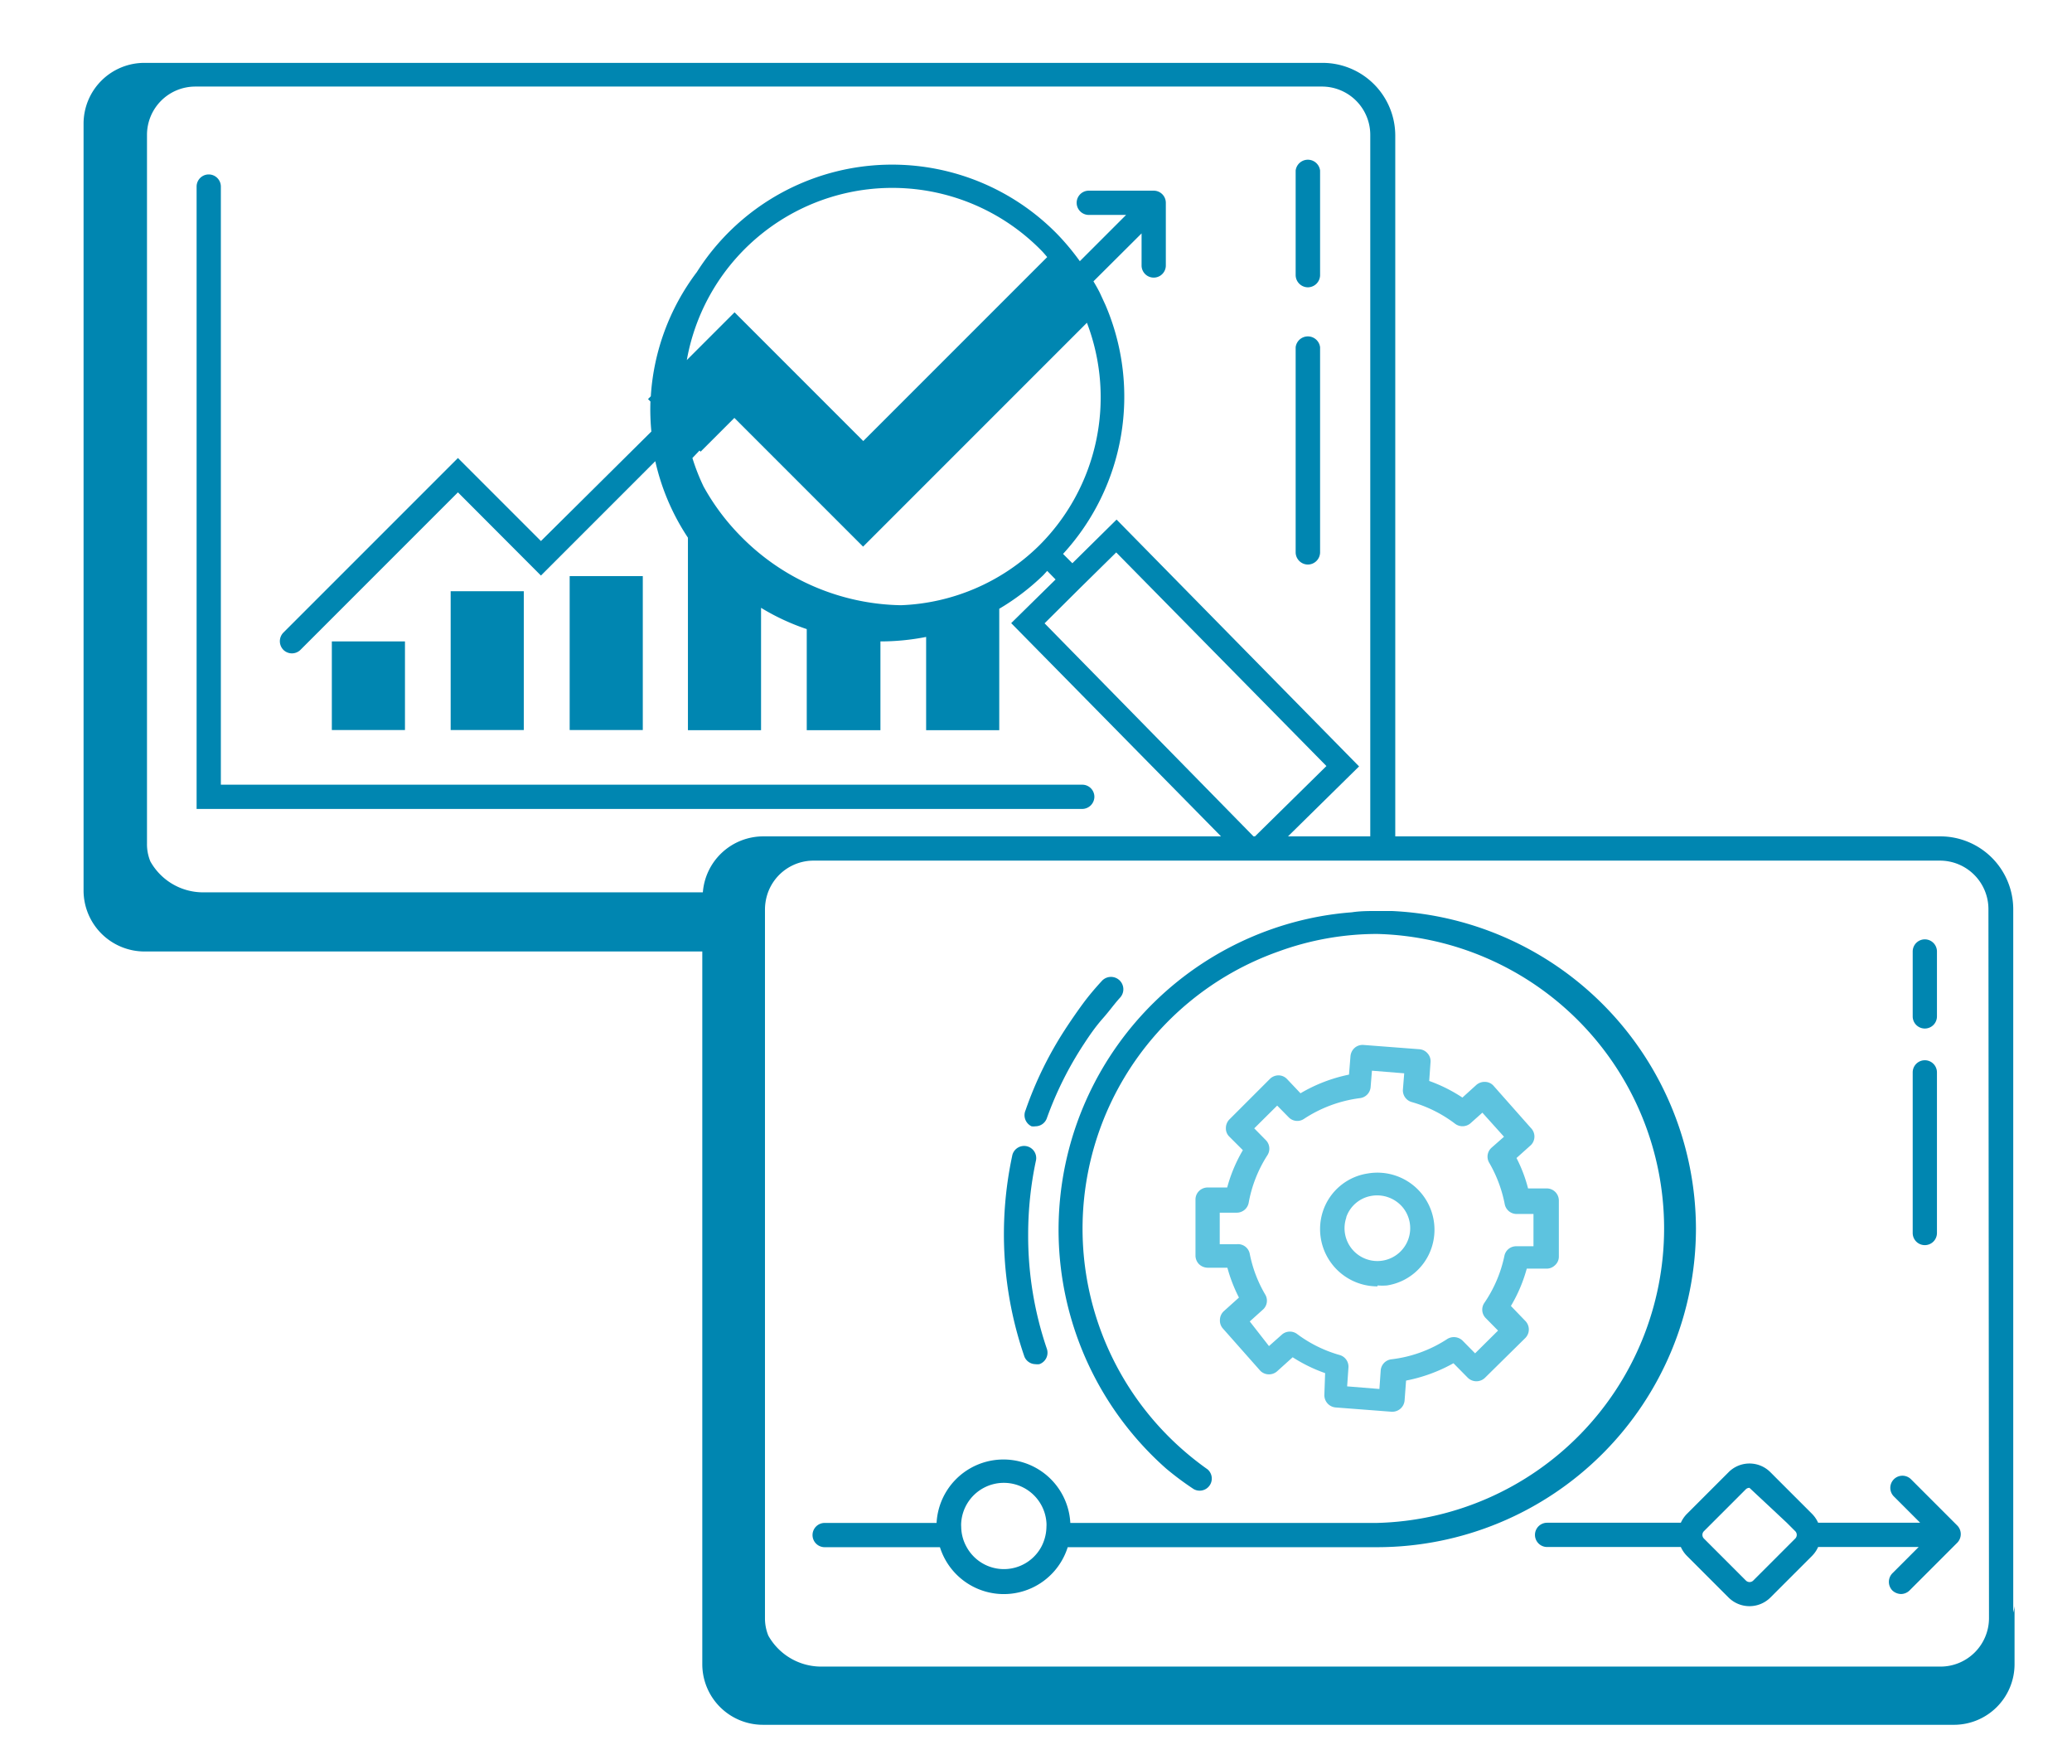 <svg xmlns="http://www.w3.org/2000/svg" id="Warstwa_1" data-name="Warstwa 1" viewBox="0 0 111.08 94.53"><defs><style>.cls-1{fill:#0086b1;}.cls-2{fill:#5dc3df;}</style></defs><path class="cls-1" d="M58.67,42.71a.65.65,0,0,0-.65-.65H11.84V10a.65.65,0,1,0-1.3,0V43.36H58A.66.66,0,0,0,58.67,42.71Z"></path><rect class="cls-1" x="17.79" y="34.38" width="3.92" height="4.75"></rect><rect class="cls-1" x="24.16" y="31.69" width="3.92" height="7.44"></rect><rect class="cls-1" x="30.54" y="30.88" width="3.92" height="8.25"></rect><path class="cls-1" d="M107.93,86.43V48.73a3.91,3.91,0,0,0-3.9-3.9H74.8v-.2c0,.07,0,.13,0,.2h0V7.27a3.9,3.9,0,0,0-3.89-3.9H7.75A3.26,3.26,0,0,0,4.48,6.63V47.74A3.27,3.27,0,0,0,7.75,51h29.9v38.2a3.25,3.25,0,0,0,3.27,3.25h63.79A3.25,3.25,0,0,0,108,89.19V86.08A2,2,0,0,1,107.93,86.43ZM55.69,29.26a11.16,11.16,0,0,1-7.39,3.18,12.32,12.32,0,0,1-8.58-3.69,12.13,12.13,0,0,1-2-2.67,11,11,0,0,1-.6-1.53l.38-.4.06.06,1.81-1.81,6.9,6.9,12-12A11.21,11.21,0,0,1,55.69,29.26Zm-9.41-5.62-6.9-6.9L36.82,19.3a11.19,11.19,0,0,1,19-5.88c.11.11.22.24.32.36Zm11.63,7.87h0l1.93-1.9L71.11,41.06l-3.83,3.77H67.2L56,33.41Zm48.72,55.22a2.6,2.6,0,0,1-2.6,2.6H44a3.25,3.25,0,0,1-2.81-1.66,2.46,2.46,0,0,1-.18-.94v-38a2.72,2.72,0,0,1,.15-.86h0a2.6,2.6,0,0,1,2.44-1.74H104a2.6,2.6,0,0,1,2.6,2.6ZM73.46,7.27V44.83H69.05l3.81-3.75-13-13.23-2.37,2.34-.5-.5a12.46,12.46,0,0,0,2.27-13.35l-.3-.65c-.1-.2-.22-.41-.34-.61l2.58-2.57v1.72a.65.65,0,0,0,1.3,0V10.87a.65.65,0,0,0-.65-.65H58.37a.65.65,0,1,0,0,1.3h2L57.89,14a13.06,13.06,0,0,0-1.18-1.42h0a12.39,12.39,0,0,0-19.35,2,12.31,12.31,0,0,0-2.47,6.66l-.15.15.13.13a12.32,12.32,0,0,0,.05,1.61L29,29l-4.45-4.45-9.36,9.36a.66.66,0,0,0,0,.92.65.65,0,0,0,.92,0l8.44-8.44L29,30.85l6.13-6.13a12.26,12.26,0,0,0,1.75,4.1V39.14h3.92V32.58a12.1,12.1,0,0,0,2.45,1.14v5.42H47.2V34.38a12.64,12.64,0,0,0,2.45-.24v5h3.92V32.63a12.61,12.61,0,0,0,2.36-1.8l.21-.23.45.46L54.21,33.4,65.46,44.83H40.92a3.25,3.25,0,0,0-3.24,3H10.86a3.24,3.24,0,0,1-2.8-1.66,2.42,2.42,0,0,1-.18-.94v-38a2.59,2.59,0,0,1,2.59-2.59h60.4A2.59,2.59,0,0,1,73.46,7.27Z"></path><path class="cls-2" d="M73.85,68.9a2.92,2.92,0,0,0,.51,0,3,3,0,0,0,2.38-2,3.06,3.06,0,0,0-3.42-4,3,3,0,0,0-2.39,2,3.07,3.07,0,0,0,2.92,4.05Zm-1.68-3.65a1.73,1.73,0,0,1,1.35-1.15,1.79,1.79,0,0,1,1.66.59,1.76,1.76,0,1,1-3,.56Z"></path><path class="cls-2" d="M65.4,70.75a.64.64,0,0,0,.17.47l2,2.26a.66.66,0,0,0,.92,0l.81-.73a8.25,8.25,0,0,0,1.74.85L71,74.74a.66.66,0,0,0,.6.7l3,.23h.05a.66.66,0,0,0,.65-.6L75.38,74a8.52,8.52,0,0,0,2.54-.93l.77.78a.66.66,0,0,0,.92,0l2.16-2.13a.65.65,0,0,0,0-.92L81,70a8.1,8.1,0,0,0,.85-2h1.07a.64.64,0,0,0,.45-.19.61.61,0,0,0,.2-.46v-3a.65.65,0,0,0-.65-.65h-1a7.83,7.83,0,0,0-.62-1.63l.77-.69a.65.65,0,0,0,0-.92l-2-2.26a.62.62,0,0,0-.45-.21.67.67,0,0,0-.47.16l-.75.68a8.23,8.23,0,0,0-1.78-.89l.07-1a.62.62,0,0,0-.15-.47.64.64,0,0,0-.44-.23l-3-.23a.65.65,0,0,0-.47.15.68.68,0,0,0-.23.44l-.08,1a8.41,8.41,0,0,0-2.6,1L69,57.84a.63.63,0,0,0-.46-.2h0a.66.66,0,0,0-.46.19L65.91,60a.66.66,0,0,0-.19.46.61.61,0,0,0,.18.46l.73.73a8.06,8.06,0,0,0-.84,2H64.74a.66.66,0,0,0-.46.19.64.64,0,0,0-.19.46v3a.66.66,0,0,0,.19.46.68.68,0,0,0,.46.19H65.8a8.16,8.16,0,0,0,.62,1.6l-.8.72A.65.65,0,0,0,65.4,70.75Zm.91-4.06h-.92V65h.91a.65.65,0,0,0,.64-.52,7,7,0,0,1,1-2.55.65.65,0,0,0-.08-.82l-.62-.63,1.23-1.22.62.63a.64.64,0,0,0,.82.08,7.09,7.09,0,0,1,3-1.11.65.65,0,0,0,.57-.6l.07-.87,1.73.14-.07.87a.65.65,0,0,0,.47.67,7,7,0,0,1,2.31,1.15.66.66,0,0,0,.83,0l.65-.58,1.16,1.29-.67.59a.64.64,0,0,0-.12.81,7.1,7.1,0,0,1,.83,2.22.65.65,0,0,0,.64.52h.9v1.73h-.93a.64.64,0,0,0-.63.52,7,7,0,0,1-1.07,2.51.64.64,0,0,0,.07.82l.66.67-1.23,1.22-.67-.68a.67.67,0,0,0-.82-.09,6.94,6.94,0,0,1-3,1.09.65.65,0,0,0-.57.59l-.07,1-1.73-.14.07-1a.65.65,0,0,0-.47-.68,7,7,0,0,1-2.26-1.11.65.65,0,0,0-.82,0l-.71.63L67,70.83l.7-.63a.64.64,0,0,0,.13-.81A6.92,6.92,0,0,1,67,67.21.64.64,0,0,0,66.31,66.69Z"></path><path class="cls-1" d="M90.92,65.83a17.09,17.09,0,0,0-16.31-17c-.26,0-.51,0-.77,0-.46,0-.92,0-1.37.07a16.57,16.57,0,0,0-2.36.35,17.08,17.08,0,0,0-7.6,29.46A15.93,15.93,0,0,0,64,79.82a.65.65,0,0,0,.74-1.06,16.22,16.22,0,0,1-1.4-1.11A15.76,15.76,0,0,1,68.54,51a15.44,15.44,0,0,1,5.28-.94h0a15.79,15.79,0,0,1,0,31.57H57.38a3.59,3.59,0,0,0-7.17,0h-6a.65.65,0,0,0,0,1.3h6.18a3.59,3.59,0,0,0,6.85,0H73.84A17.1,17.1,0,0,0,90.92,65.83Zm-34.82,16a2.38,2.38,0,0,1-.28,1.09,2.28,2.28,0,0,1-4,0,2.27,2.27,0,0,1-.29-1.09,1.49,1.49,0,0,1,0-.21,2.29,2.29,0,0,1,4.57,0A1.49,1.49,0,0,1,56.1,81.83Z"></path><path class="cls-1" d="M55.3,60.37a.76.76,0,0,0,.21,0,.65.65,0,0,0,.61-.43,18.75,18.75,0,0,1,2-4c.3-.46.62-.92,1-1.35s.61-.77.94-1.13a.65.65,0,1,0-1-.87c-.35.38-.69.78-1,1.2s-.71,1-1,1.45a19.85,19.85,0,0,0-2.08,4.27A.66.66,0,0,0,55.3,60.37Z"></path><path class="cls-1" d="M55.51,73.12a.78.78,0,0,0,.21,0,.65.65,0,0,0,.4-.83,18.75,18.75,0,0,1-1-6.14,18.94,18.94,0,0,1,.41-3.91.65.65,0,1,0-1.27-.27,20.13,20.13,0,0,0,.66,10.75A.65.65,0,0,0,55.51,73.12Z"></path><path class="cls-1" d="M102.45,79.29a.65.65,0,0,0-.92.92l1.41,1.41H97.47a1.63,1.63,0,0,0-.32-.47l-2.24-2.24a1.58,1.58,0,0,0-2.24,0l-2.24,2.24a1.63,1.63,0,0,0-.32.47H82.94a.65.65,0,0,0,0,1.3h7.17a1.63,1.63,0,0,0,.32.47l2.24,2.24a1.59,1.59,0,0,0,2.24,0l2.24-2.24a1.63,1.63,0,0,0,.32-.47h5.39l-1.41,1.41a.66.66,0,0,0,0,.92.7.7,0,0,0,.46.19.66.66,0,0,0,.46-.19l2.56-2.56a.66.66,0,0,0,0-.92Zm-8.86,5.42L91.8,82.92l-.45-.45a.28.28,0,0,1,0-.4l.45-.45,1.79-1.79a.27.27,0,0,1,.2-.08l2,1.87.45.45a.28.28,0,0,1,0,.4l-.45.45L94,84.71A.28.28,0,0,1,93.59,84.71Z"></path><path class="cls-1" d="M70.12,15.4a.66.66,0,0,0,.65-.65V9.14a.66.66,0,0,0-1.31,0v5.61A.66.66,0,0,0,70.12,15.4Z"></path><path class="cls-1" d="M70.12,30.26a.66.66,0,0,0,.65-.65v-11a.66.66,0,0,0-1.31,0v11A.66.66,0,0,0,70.12,30.26Z"></path><path class="cls-1" d="M103.19,55.13a.65.65,0,0,0,.65-.65V51a.65.65,0,0,0-1.3,0v3.49A.65.65,0,0,0,103.19,55.13Z"></path><path class="cls-1" d="M103.19,66.74a.65.65,0,0,0,.65-.65V57.48a.65.65,0,0,0-1.3,0v8.61A.65.65,0,0,0,103.19,66.74Z"></path></svg>